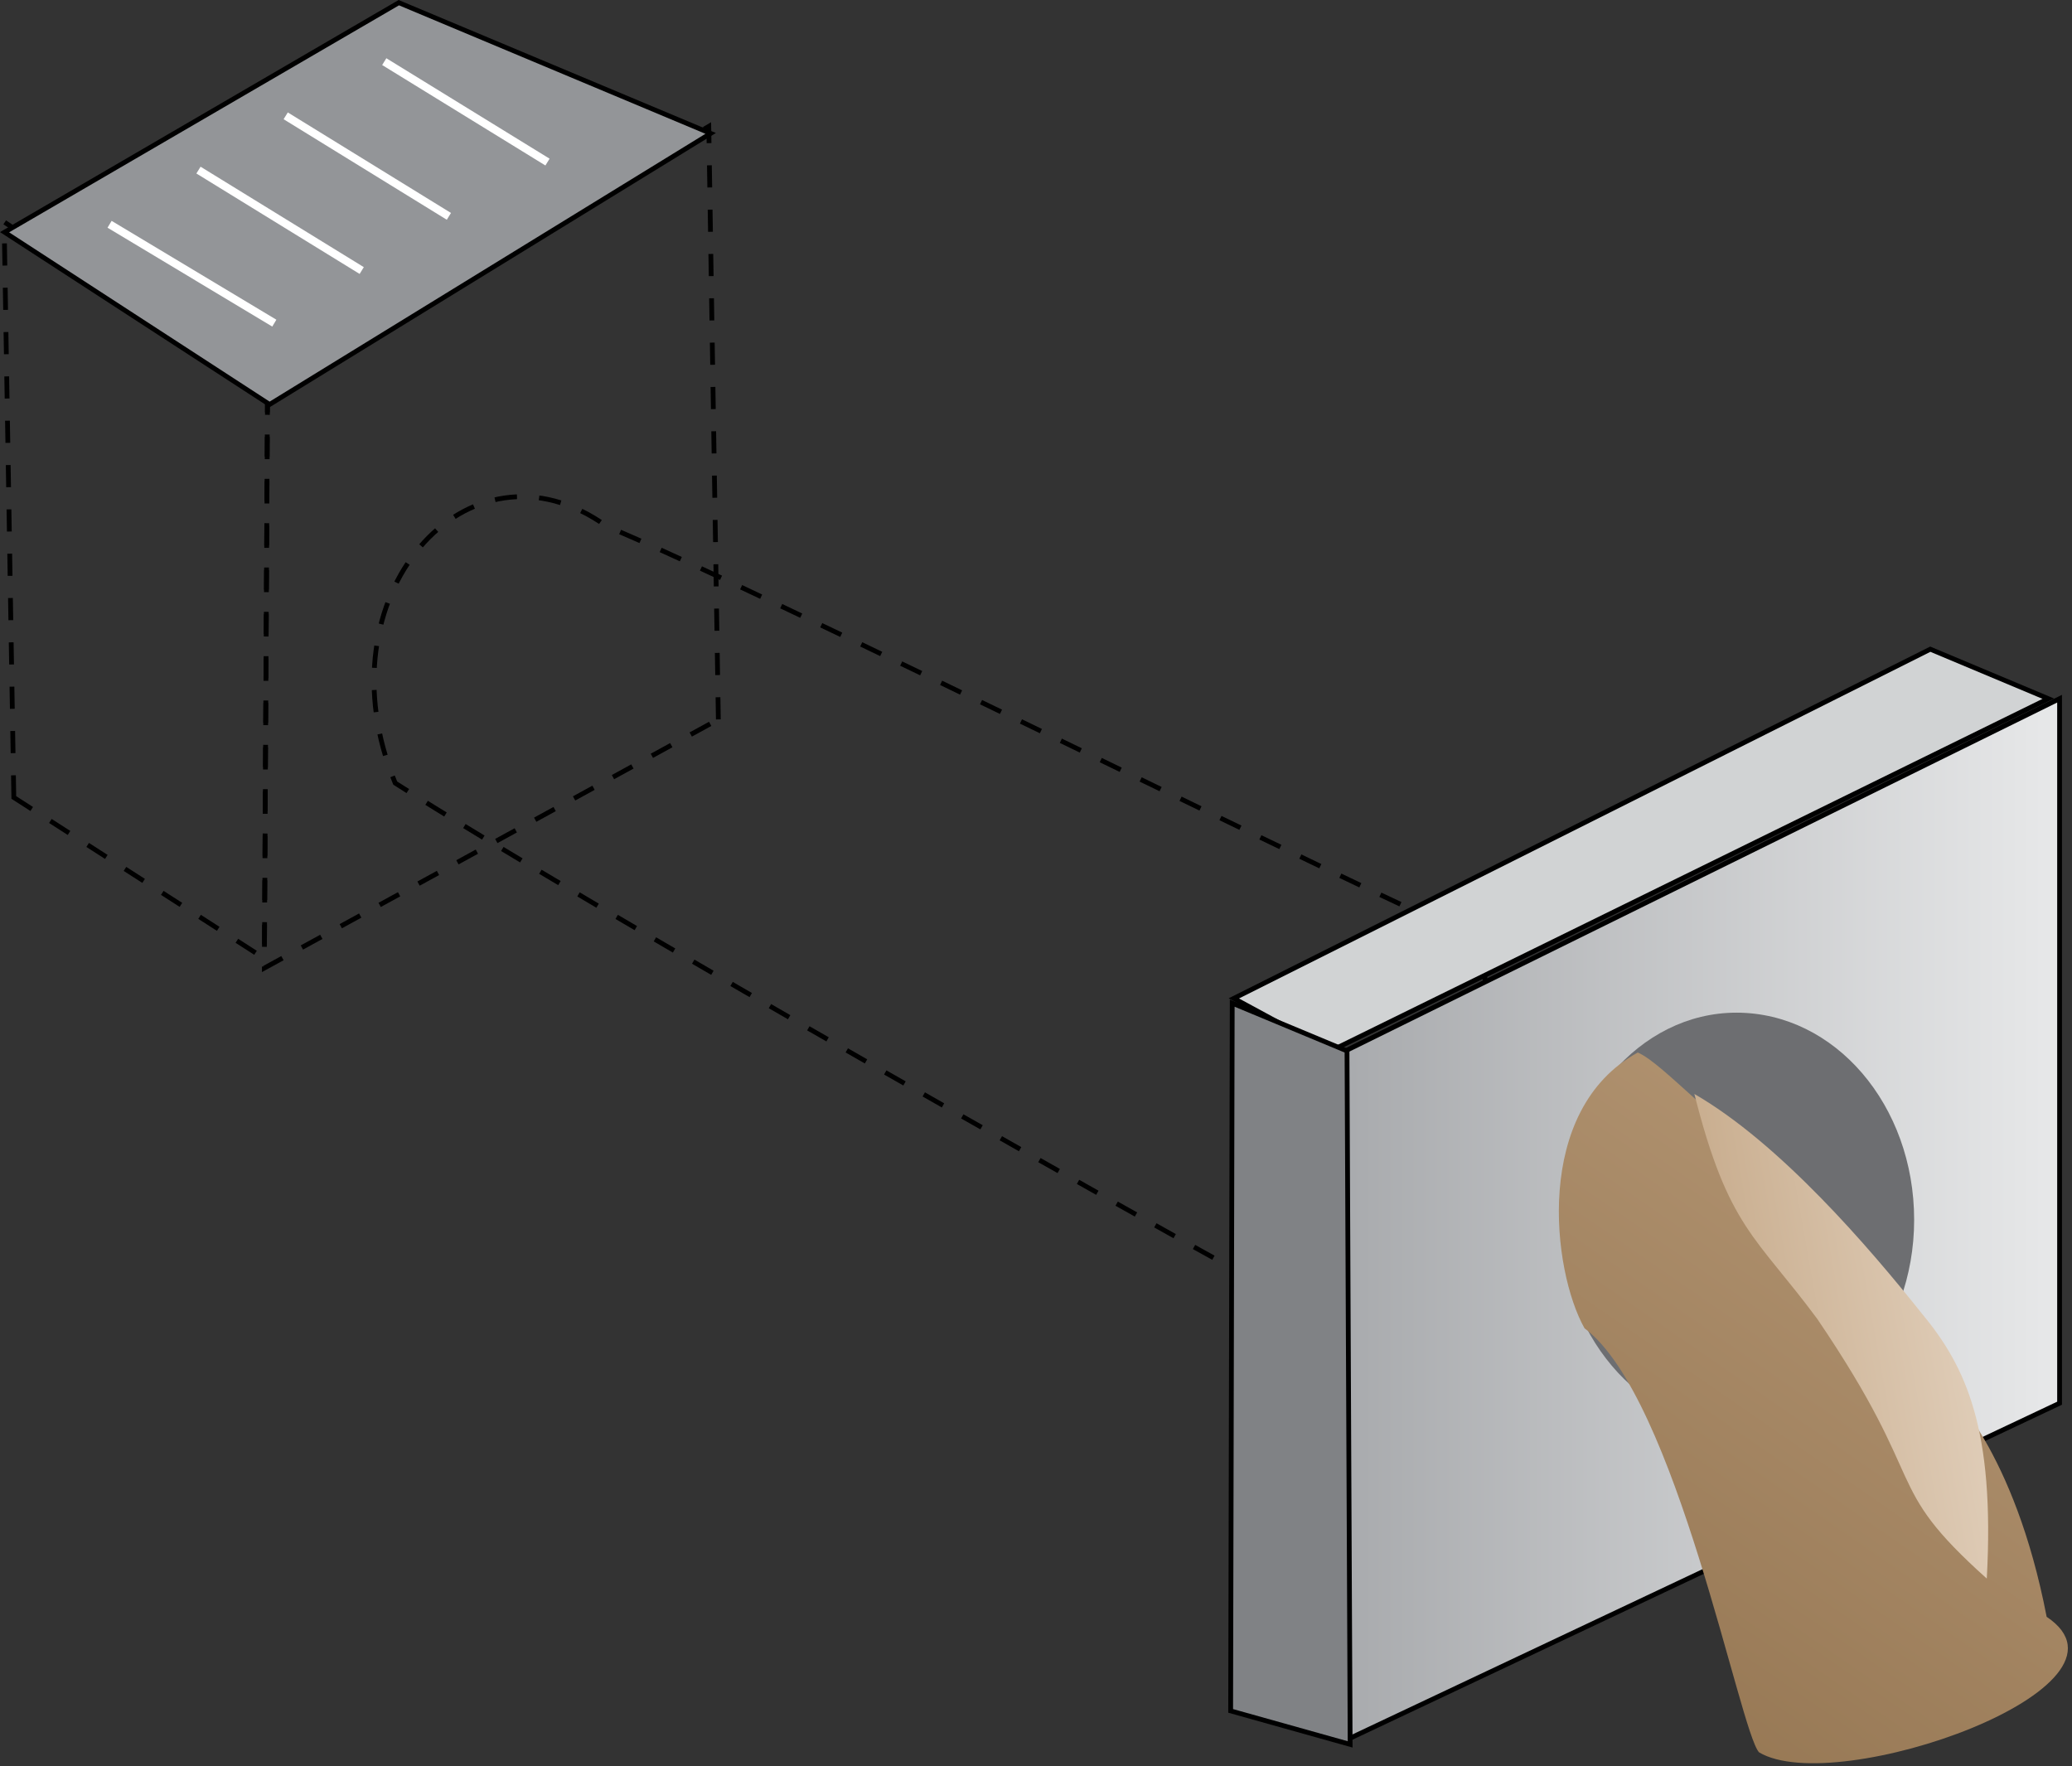 
        <svg xmlns:rdf="http://www.w3.org/1999/02/22-rdf-syntax-ns#" xmlns="http://www.w3.org/2000/svg" xmlns:cc="http://creativecommons.org/ns#" xmlns:xlink="http://www.w3.org/1999/xlink" xmlns:dc="http://purl.org/dc/elements/1.1/" x="0px" y="0px" width="502" height="428" viewBox="0 0 502 428" xml:space="preserve">
            <rect x="0" y="0" width="502" height="428" fill="#333333" stroke="none"/>
            <title>Water: drainage 2</title>
            <desc xmlns:ian_image_library="https://ian.umces.edu/media-library/">
                <ian_image_library:title>Water: drainage 2</ian_image_library:title>
                <ian_image_library:descr>Illustration of a second type of drainage pipe, partially underground</ian_image_library:descr>
                <ian_image_library:scene>
                    <ian_image_library:contains>development, infrastructure, drainage, pipe, stormwater, drain, 2</ian_image_library:contains>
                    <ian_image_library:when>2003-06-12</ian_image_library:when>
                </ian_image_library:scene>
            </desc>
            
 <defs></defs>
 <polygon stroke="#000" stroke-width="1.16" stroke-dasharray="5.371,5.371" points="3.348 193.23 .999 53.775 64.811 96.66 64.049 232.24 3.348 193.23" fill="none"/>
 <polygon stroke="#000" stroke-width="1.16" stroke-dasharray="5.371,5.371" points="174.04 174.31 171.72 30.616 64.811 93.978 64.049 234.56 174.04 174.31" fill="none"/>
 <polygon points="1.106 56.263 96.625 .646 172.18 32.322 65.315 98 1.106 56.263" fill="#939598"/>
 <polygon stroke="#000" stroke-width="1.16" points="1.106 56.263 96.625 .646 172.18 32.322 65.315 98 1.106 56.263" fill="none"/>
 <path stroke="#000" stroke-width="1.16" stroke-dasharray="5.371,5.371" d="m358.85 227.98c-27.021-11.199-176.97-86.124-211.81-100.42-33.666-24.328-70.087 17.001-51.284 62.182 44.639 28.575 189.09 110.87 250.57 143.7 8.6-30.12 17.23-71.46 12.52-105.46z" fill="none"/>
 <linearGradient id="ian_symbols_11eb82751677fc14c9e80f09c0b559b6" y2="758.67" gradientUnits="userSpaceOnUse" x2="198.98" gradientTransform="matrix(-1.012 0 0 -.999 522.99 1053.5)" y1="758.67" x1="27.576">
  <stop stop-color="#E6E7E8" offset="0"/>
  <stop stop-color="#A7A9AC" offset="1"/>
 </linearGradient>
 <polygon points="325.95 254.64 498.99 169.29 498.99 340 326.35 421.52 325.95 254.64" fill="url(#ian_symbols_11eb82751677fc14c9e80f09c0b559b6)"/>
 <polygon stroke="#000" stroke-width="1.16" points="325.95 254.64 498.99 169.29 498.99 340 326.35 421.52 325.95 254.64" fill="none"/>
 <path stroke="#fff" stroke-width="1.933" d="m26.549 54.343l39.913 23.953" fill="none"/>
 <path stroke="#fff" stroke-width="1.933" d="m48.088 41.214l39.549 24.338" fill="none"/>
 <path stroke="#fff" stroke-width="1.933" d="m69.219 28.063l39.538 24.36" fill="none"/>
 <path stroke="#fff" stroke-width="1.933" d="m93.097 14.934l39.549 24.338" fill="none"/>
 <polygon points="298.93 241.91 467.67 157.3 496.26 169.29 322.42 254.64 298.93 241.91" fill="#D1D3D4"/>
 <polygon stroke="#000" stroke-width="1.16" points="298.93 241.91 467.67 157.3 496.26 169.29 322.42 254.64 298.93 241.91" fill="none"/>
 <polygon points="298.16 414.55 327.11 422.67 326.35 254.64 298.54 243.06 298.16 414.55" fill="#808285"/>
 <polygon stroke="#000" stroke-width="1.16" points="298.16 414.55 327.11 422.67 326.35 254.64 298.54 243.06 298.16 414.55" fill="none"/>
 <path d="m420.7 245.37c23.866 0 43.056 22.418 43.056 50.211 0 27.428-19.189 50.222-43.056 50.222-23.502 0-42.671-22.794-42.671-50.222-.01-27.79 19.16-50.21 42.67-50.21z" fill="#6D6E71"/>
 <linearGradient id="ian_symbols_4fedc401db5acb44f9701084caf6211d" y2="797.3" gradientUnits="userSpaceOnUse" x2="173.88" gradientTransform="matrix(-.581 .819 -.829 -.573 1126.9 758.67)" y1="797.3" x1="-59.894">
  <stop stop-color="#B99B79" offset="0"/>
  <stop stop-color="#8F704C" offset="1"/>
 </linearGradient>
 <path d="m396.81 255.03c6.271 2.714 18.793 17.774 34.047 26.666 12.946 14.663 25.057 30.109 39.945 53.279 1.18 1.941 17.216 16.251 25.057 56.786 25.454 16.991-50.897 44.043-69.679 32.834-4.698-5.009-19.974-86.134-42.284-102.75-7.83-13.9-12.54-52.91 12.91-66.82z" fill="url(#ian_symbols_4fedc401db5acb44f9701084caf6211d)"/>
 <linearGradient id="ian_symbols_814306f91113d3041519f7ac9e4b6b3a" y2="750.75" gradientUnits="userSpaceOnUse" x2="119.9" gradientTransform="matrix(-.997 .173 -.176 -.984 647.63 1050.4)" y1="750.75" x1="28.154">
  <stop stop-color="#E4D3C0" offset="0"/>
  <stop stop-color="#BFA07D" offset="1"/>
 </linearGradient>
 <path d="m465.7 318.36c10.576 12.775 17.634 27.824 15.655 64.134-25.846-23.18-13.302-22.021-41.089-62.943-14.866-20.08-21.56-22.021-29.755-54.48 20.74 11.98 42.27 37.09 55.18 53.29z" fill="url(#ian_symbols_814306f91113d3041519f7ac9e4b6b3a)"/>
</svg>
